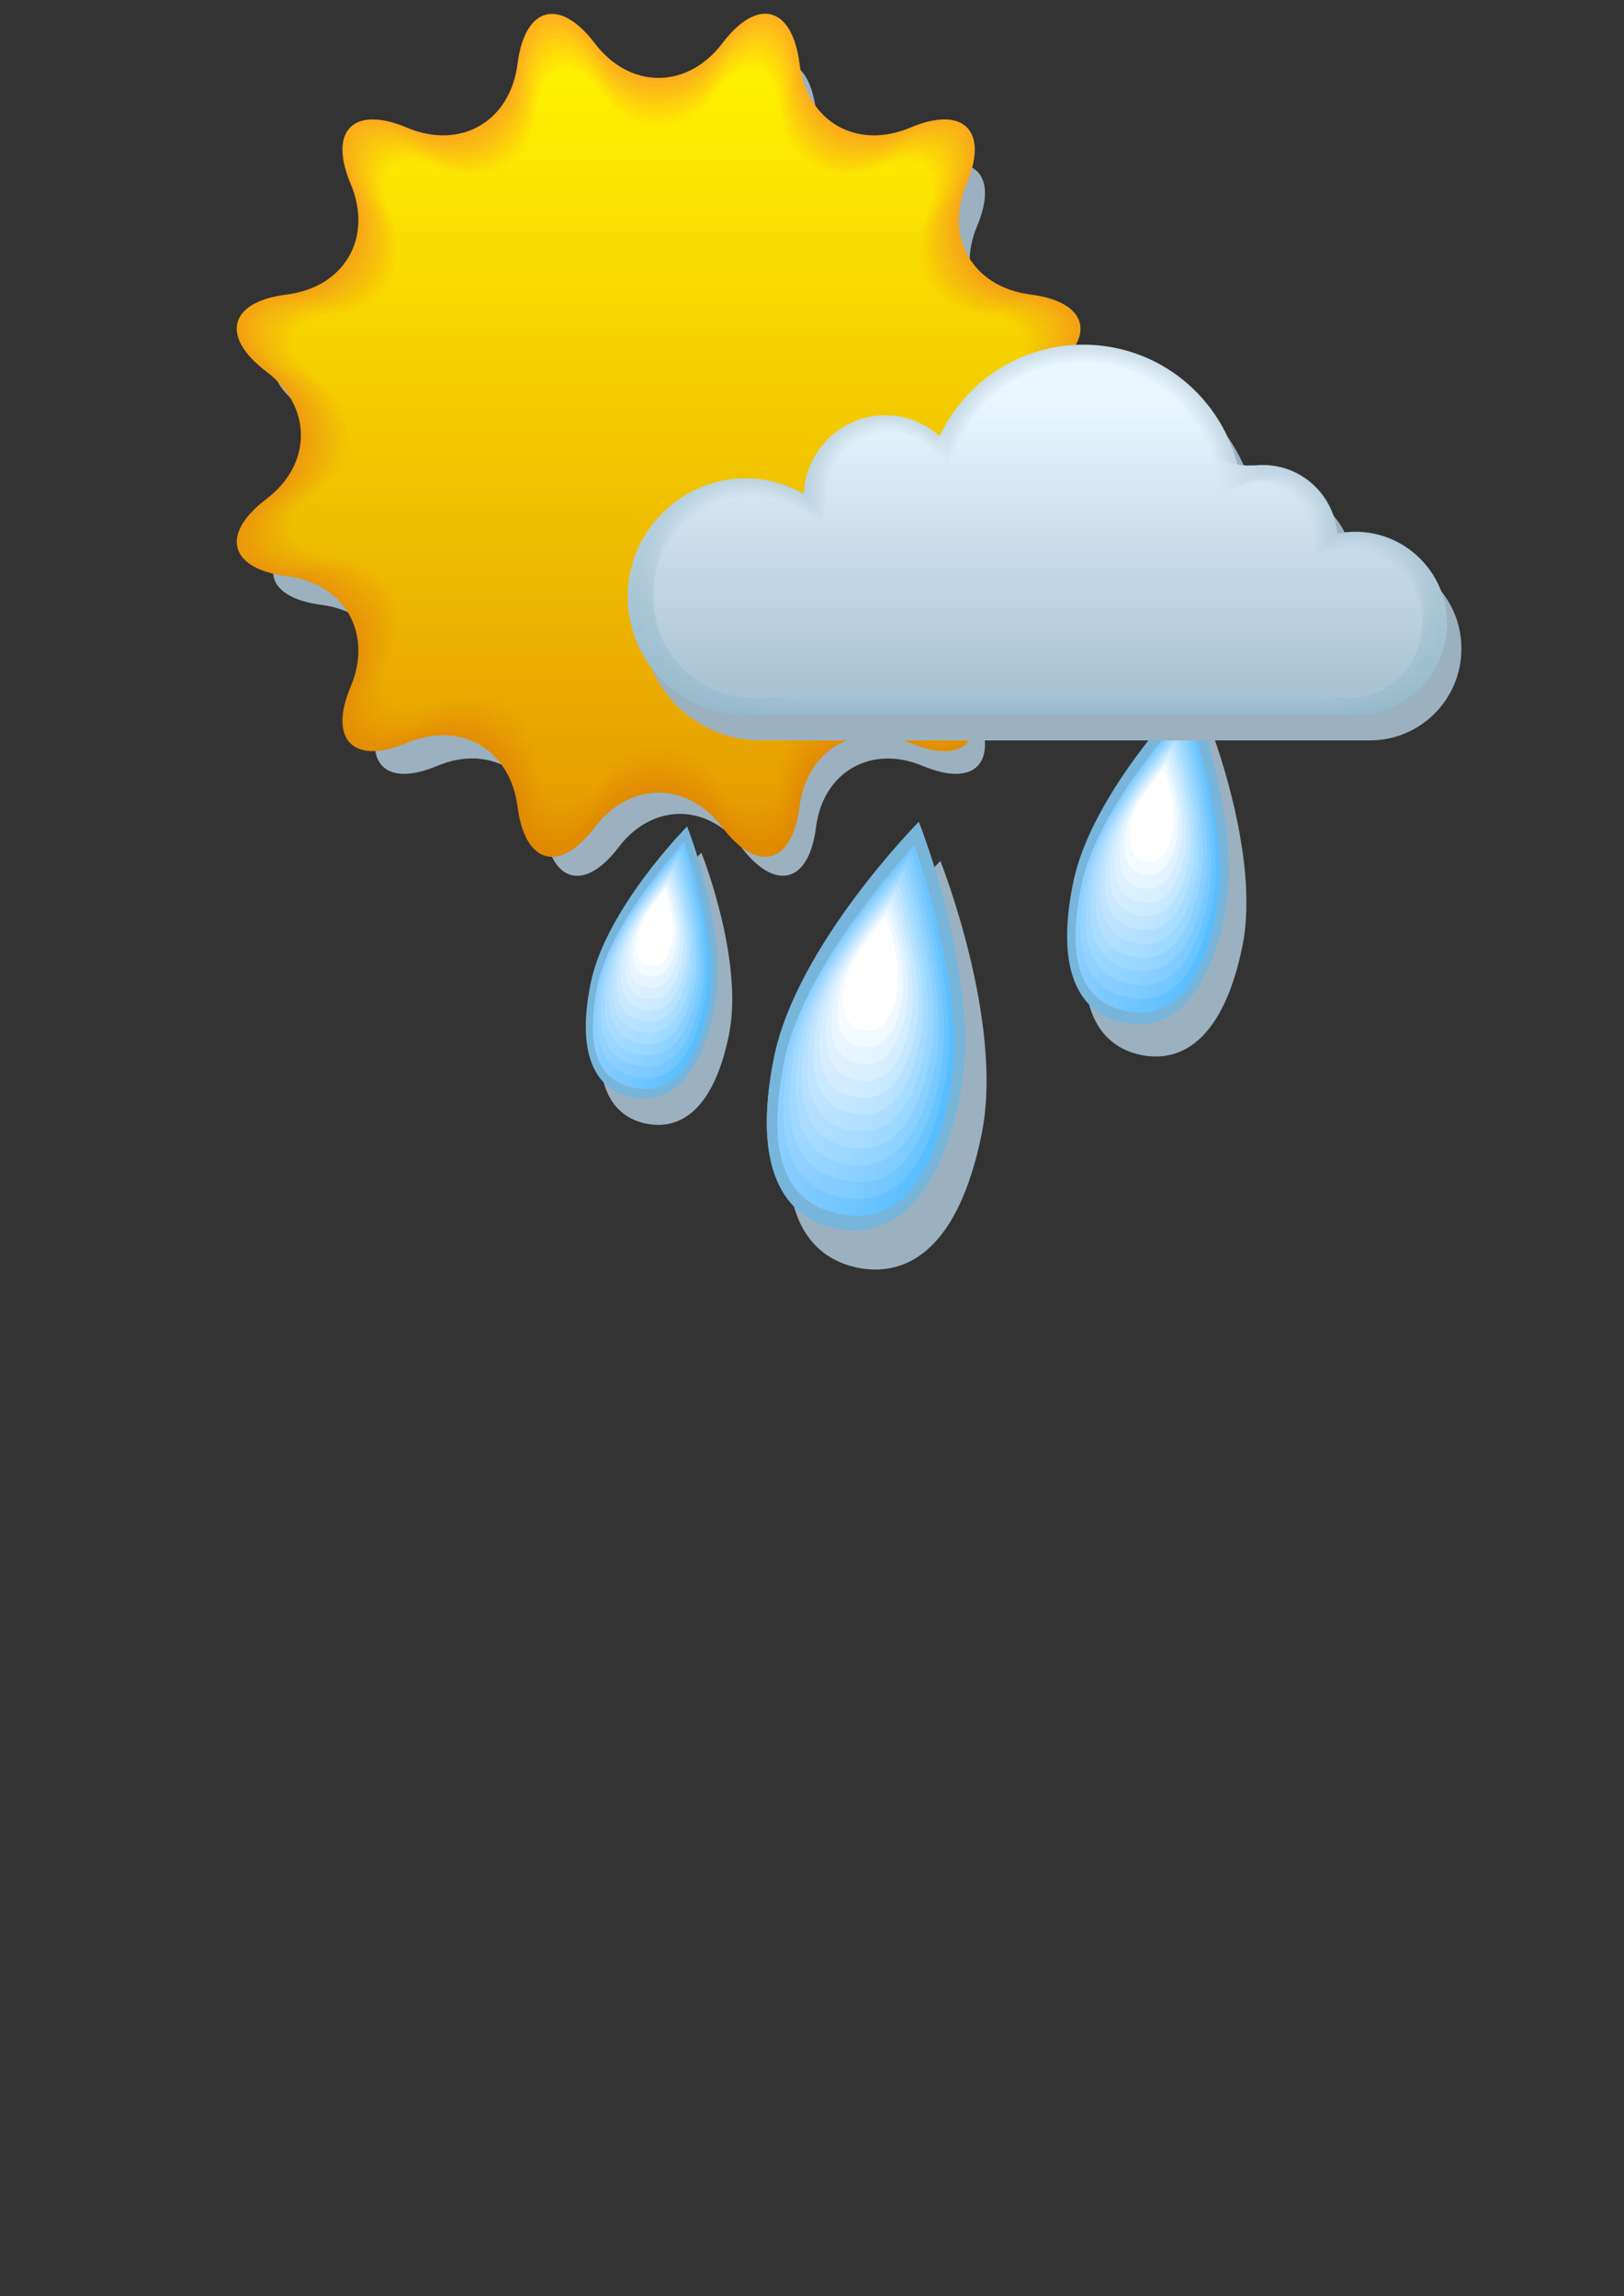 <svg xmlns="http://www.w3.org/2000/svg" viewBox="1095.9 -1171 841.9 1190.6" enable-background="new 1095.9 -1171 841.9 1190.6" xmlns:xlink="http://www.w3.org/1999/xlink"><rect x="1095.9" y="-1171" width="841.9" height="1190.6" fill="#333333" stroke="none"/><defs><linearGradient id="m" gradientUnits="userSpaceOnUse" y1="-802.25" x2="0" y2="-969.92"><stop stop-color="#99bbce"/><stop offset="1" stop-color="#d3e4ed"/></linearGradient><linearGradient id="15" gradientUnits="userSpaceOnUse" y1="-754.72" x2="0" y2="-1135.63"><stop stop-color="#e69e00"/><stop offset="1" stop-color="#fff200"/></linearGradient><linearGradient id="n" gradientUnits="userSpaceOnUse" y1="-803.24" x2="0" y2="-969.03"><stop stop-color="#9bbccf"/><stop offset="1" stop-color="#d7e6f0"/></linearGradient><linearGradient id="p" gradientUnits="userSpaceOnUse" y1="-805.23" x2="0" y2="-967.4"><stop stop-color="#9fbed0"/><stop offset="1" stop-color="#ddecf5"/></linearGradient><linearGradient id="q" gradientUnits="userSpaceOnUse" y1="-806.22" x2="0" y2="-966.67"><stop stop-color="#a1bfd1"/><stop offset="1" stop-color="#e0eff7"/></linearGradient><linearGradient id="o" gradientUnits="userSpaceOnUse" y1="-804.24" x2="0" y2="-968.19"><stop stop-color="#9dbdd0"/><stop offset="1" stop-color="#dae9f2"/></linearGradient><linearGradient id="l" gradientUnits="userSpaceOnUse" y1="-801.26" x2="0" y2="-970.86"><stop stop-color="#97bacd"/><stop offset="1" stop-color="#d0e1eb"/></linearGradient><linearGradient id="f" gradientUnits="userSpaceOnUse" x1="1482.81" x2="1529.45" gradientTransform="matrix(.791.05-.068.881 184.71 10.425)" xlink:href="#J"/><linearGradient id="k" gradientUnits="userSpaceOnUse" y1="-800.26" x2="0" y2="-971.85"><stop stop-color="#95b9cc"/><stop offset="1" stop-color="#cddee8"/></linearGradient><linearGradient id="g" gradientUnits="userSpaceOnUse" x1="1471.68" x2="1511.75" gradientTransform="matrix(.833.04-.055.905 147.76 8.34)" xlink:href="#K"/><linearGradient id="i" gradientUnits="userSpaceOnUse" x1="1448.87" x2="1477.45" gradientTransform="matrix(.916.02-.027.953 73.882 4.17)" xlink:href="#M"/><linearGradient id="j" gradientUnits="userSpaceOnUse" x1="1437.45" x2="1460.95" gradientTransform="matrix(.958.01-.014.976 36.941 2.085)" xlink:href="#N"/><linearGradient id="h" gradientUnits="userSpaceOnUse" x1="1460.32" x2="1494.39" gradientTransform="matrix(.875.03-.041.929 110.82 6.255)" xlink:href="#L"/><linearGradient id="r" gradientUnits="userSpaceOnUse" y1="-807.22" x2="0" y2="-966"><stop stop-color="#a3c0d2"/><stop offset="1" stop-color="#e4f1fa"/></linearGradient><linearGradient id="10" gradientUnits="userSpaceOnUse" y1="-741.9" x2="0" y2="-1148.44"><stop stop-color="#e39400"/><stop offset="1" stop-color="#ffd40e"/></linearGradient><linearGradient id="s" gradientUnits="userSpaceOnUse" y1="-808.21" x2="0" y2="-965.38"><stop stop-color="#a5c1d3"/><stop offset="1" stop-color="#e7f4fc"/></linearGradient><linearGradient id="11" gradientUnits="userSpaceOnUse" y1="-744.46" x2="0" y2="-1145.88"><stop stop-color="#e39600"/><stop offset="1" stop-color="#ffda0b"/></linearGradient><linearGradient id="13" gradientUnits="userSpaceOnUse" y1="-749.59" x2="0" y2="-1140.75"><stop stop-color="#e59a00"/><stop offset="1" stop-color="#ffe606"/></linearGradient><linearGradient id="14" gradientUnits="userSpaceOnUse" y1="-752.15" x2="0" y2="-1138.19"><stop stop-color="#e59c00"/><stop offset="1" stop-color="#ffec03"/></linearGradient><linearGradient id="12" gradientUnits="userSpaceOnUse" y1="-747.03" x2="0" y2="-1143.31"><stop stop-color="#e49800"/><stop offset="1" stop-color="#ffe008"/></linearGradient><linearGradient id="z" gradientUnits="userSpaceOnUse" y1="-739.34" x2="0" y2="-1151"><stop stop-color="#e29200"/><stop offset="1" stop-color="#ffcf11"/></linearGradient><linearGradient id="t" gradientUnits="userSpaceOnUse" y1="-809.2" x2="0" y2="-964.81"><stop stop-color="#a7c2d4"/><stop offset="1" stop-color="#eaf7ff"/></linearGradient><linearGradient id="y" gradientUnits="userSpaceOnUse" y1="-736.78" x2="0" y2="-1153.56"><stop stop-color="#e29000"/><stop offset="1" stop-color="#ffc914"/></linearGradient><linearGradient id="u" gradientUnits="userSpaceOnUse" y1="-726.53" x2="0" y2="-1163.81"><stop stop-color="#df8800"/><stop offset="1" stop-color="#ffb11f"/></linearGradient><linearGradient id="w" gradientUnits="userSpaceOnUse" y1="-731.65" x2="0" y2="-1158.68"><stop stop-color="#e08c00"/><stop offset="1" stop-color="#ffbd19"/></linearGradient><linearGradient id="x" gradientUnits="userSpaceOnUse" y1="-734.21" x2="0" y2="-1156.12"><stop stop-color="#e18e00"/><stop offset="1" stop-color="#ffc317"/></linearGradient><linearGradient id="v" gradientUnits="userSpaceOnUse" y1="-729.09" x2="0" y2="-1161.24"><stop stop-color="#e08a00"/><stop offset="1" stop-color="#ffb71c"/></linearGradient><linearGradient id="e" gradientUnits="userSpaceOnUse" x1="1493.53" x2="1547.42" gradientTransform="matrix(.749.06-.082.858 221.65 12.51)" xlink:href="#I"/><linearGradient id="K" gradientUnits="userSpaceOnUse" x1="1597.49" x2="1657.61" gradientTransform="matrix(.833.04-.055.905 147.76 8.34)"><stop stop-color="#d6eeff"/><stop offset="1" stop-color="#c2e7ff"/></linearGradient><linearGradient id="d" gradientUnits="userSpaceOnUse" x1="1503.59" x2="1565.52" gradientTransform="matrix(.708.07-.096.834 258.59 14.595)" xlink:href="#H"/><linearGradient id="L" gradientUnits="userSpaceOnUse" x1="1580.73" x2="1631.86" gradientTransform="matrix(.875.03-.041.929 110.82 6.255)"><stop stop-color="#e0f2ff"/><stop offset="1" stop-color="#d1edff"/></linearGradient><linearGradient id="N" gradientUnits="userSpaceOnUse" x1="1548.56" x2="1583.83" gradientTransform="matrix(.958.01-.014.976 36.941 2.085)"><stop stop-color="#f5fbff"/><stop offset="1" stop-color="#f0f9ff"/></linearGradient><linearGradient id="O" gradientUnits="userSpaceOnUse" x1="1955.9" x2="2085.3" gradientTransform="matrix(.54.11-.15.739 406.35 22.935)" xlink:href="#D"/><linearGradient id="M" gradientUnits="userSpaceOnUse" x1="1564.41" x2="1607.28" gradientTransform="matrix(.916.02-.027.953 73.882 4.17)"><stop stop-color="#ebf6ff"/><stop offset="1" stop-color="#e0f3ff"/></linearGradient><linearGradient id="J" gradientUnits="userSpaceOnUse" x1="1614.62" x2="1684.61" gradientTransform="matrix(.791.05-.068.881 184.71 10.425)"><stop stop-color="#cceaff"/><stop offset="1" stop-color="#b3e1ff"/></linearGradient><linearGradient id="D" gradientUnits="userSpaceOnUse" x1="1715.07" x2="1873.59" gradientTransform="matrix(.54.11-.15.739 406.35 22.935)"><stop stop-color="#8fd0ff"/><stop offset="1" stop-color="#57bdff"/></linearGradient><linearGradient id="I" gradientUnits="userSpaceOnUse" x1="1632.01" x2="1712.87" gradientTransform="matrix(.749.06-.082.858 221.65 12.51)"><stop stop-color="#c2e5ff"/><stop offset="1" stop-color="#a3dbff"/></linearGradient><linearGradient id="E" gradientUnits="userSpaceOnUse" x1="1700.23" x2="1839.02" gradientTransform="matrix(.582.1-.137.763 369.41 20.85)"><stop stop-color="#99d4ff"/><stop offset="1" stop-color="#66c3ff"/></linearGradient><linearGradient id="G" gradientUnits="userSpaceOnUse" x1="1666.95" x2="1773.36" gradientTransform="matrix(.666.08-.109.81 295.53 16.68)"><stop stop-color="#aeddff"/><stop offset="1" stop-color="#85cfff"/></linearGradient><linearGradient id="H" gradientUnits="userSpaceOnUse" x1="1649.53" x2="1742.45" gradientTransform="matrix(.708.07-.096.834 258.59 14.595)"><stop stop-color="#b8e1ff"/><stop offset="1" stop-color="#94d5ff"/></linearGradient><linearGradient id="F" gradientUnits="userSpaceOnUse" x1="1683.99" x2="1805.57" gradientTransform="matrix(.624.09-.123.786 332.47 18.765)"><stop stop-color="#a3d9ff"/><stop offset="1" stop-color="#76c9ff"/></linearGradient><linearGradient id="P" gradientUnits="userSpaceOnUse" x1="1929.07" x2="2042.37" gradientTransform="matrix(.582.1-.137.763 369.41 20.85)" xlink:href="#E"/><linearGradient id="Y" gradientUnits="userSpaceOnUse" x1="1702.66" x2="1731.46" gradientTransform="matrix(.958.01-.014.976 36.941 2.085)" xlink:href="#N"/><linearGradient id="Q" gradientUnits="userSpaceOnUse" x1="1901.81" x2="2001.05" gradientTransform="matrix(.624.09-.123.786 332.47 18.765)" xlink:href="#F"/><linearGradient id="Z" gradientUnits="userSpaceOnUse" x1="1528.91" x2="1634.52" gradientTransform="matrix(.54.11-.15.739 406.35 22.935)" xlink:href="#D"/><linearGradient id="b" gradientUnits="userSpaceOnUse" x1="1520.33" x2="1601.34" gradientTransform="matrix(.624.09-.123.786 332.47 18.765)" xlink:href="#F"/><linearGradient id="c" gradientUnits="userSpaceOnUse" x1="1512.67" x2="1583.57" gradientTransform="matrix(.666.08-.109.81 295.53 16.68)" xlink:href="#G"/><linearGradient id="a" gradientUnits="userSpaceOnUse" x1="1526" x2="1618.48" gradientTransform="matrix(.582.1-.137.763 369.41 20.85)" xlink:href="#E"/><linearGradient id="X" gradientUnits="userSpaceOnUse" x1="1724.68" x2="1759.68" gradientTransform="matrix(.916.02-.027.953 73.882 4.17)" xlink:href="#M"/><linearGradient id="R" gradientUnits="userSpaceOnUse" x1="1874.6" x2="1961.46" gradientTransform="matrix(.666.08-.109.81 295.53 16.68)" xlink:href="#G"/><linearGradient id="W" gradientUnits="userSpaceOnUse" x1="1747.59" x2="1789.33" gradientTransform="matrix(.875.03-.041.929 110.82 6.255)" xlink:href="#L"/><linearGradient id="S" gradientUnits="userSpaceOnUse" x1="1847.78" x2="1923.64" gradientTransform="matrix(.708.07-.096.834 258.59 14.595)" xlink:href="#H"/><linearGradient id="U" gradientUnits="userSpaceOnUse" x1="1796.05" x2="1853.19" gradientTransform="matrix(.791.05-.068.881 184.71 10.425)" xlink:href="#J"/><linearGradient id="V" gradientUnits="userSpaceOnUse" x1="1771.38" x2="1820.47" gradientTransform="matrix(.833.04-.055.905 147.76 8.34)" xlink:href="#K"/><linearGradient id="T" gradientUnits="userSpaceOnUse" x1="1821.55" x2="1887.56" gradientTransform="matrix(.749.06-.082.858 221.65 12.51)" xlink:href="#I"/></defs><path fill="#9cb1bf" d="m1416.5-1124.1c17.6 23.2 46.3 23.2 63.8 0 17.6-23.1 35-18.5 38.6 10.3 3.7 28.8 28.5 43.2 55.3 31.9 26.8-11.3 39.5 1.5 28.2 28.2-11.2 26.8 3.1 51.7 31.9 55.3 28.8 3.6 33.5 21 10.3 38.6-23.2 17.5-23.2 46.3 0 63.8 23.1 17.6 18.5 34.9-10.3 38.6-28.8 3.6-43.2 28.5-31.9 55.3 11.3 26.8-1.4 39.5-28.2 28.2-26.8-11.2-51.6 3.1-55.3 31.9-3.6 28.9-21 33.4-38.6 10.4-17.5-23.2-46.3-23.2-63.8 0-17.6 23.1-34.9 18.5-38.6-10.4-3.6-28.8-28.5-43.2-55.3-31.9-26.8 11.3-39.5-1.4-28.2-28.2 11.3-26.8-3.1-51.6-31.9-55.3-28.8-3.7-33.5-21-10.3-38.6 23.2-17.6 23.2-46.3 0-63.8-23.1-17.6-18.5-34.9 10.3-38.6 28.8-3.6 43.2-28.5 31.9-55.3-11.2-26.8 1.5-39.5 28.2-28.2 26.8 11.3 51.7-3.1 55.3-31.9 3.7-28.7 21-33.4 38.6-10.3"/><path fill="url(#u)" d="m1404.2-1148.6c18.2 24 48 24 66.2 0 18.2-24 36.2-19.2 40 10.7 3.8 29.9 29.5 44.8 57.3 33.1 27.8-11.7 40.9 1.5 29.3 29.2-11.7 27.8 3.2 53.5 33.1 57.3 29.9 3.8 34.6 21.8 10.7 39.9-24 18.2-24 48 0 66.2 23.9 18.2 19.1 36.2-10.7 39.9-29.9 3.8-44.8 29.6-33.1 57.3 11.7 27.8-1.5 40.9-29.3 29.2-27.7-11.6-53.5 3.3-57.3 33.1-3.8 29.8-21.7 34.7-40 10.7-18.2-24-48-24-66.2 0-18.2 24-36.2 19.1-40-10.7-3.8-29.9-29.6-44.8-57.3-33.1-27.7 11.7-40.9-1.5-29.2-29.2 11.7-27.7-3.2-53.5-33.1-57.3-29.8-3.7-34.7-21.7-10.7-39.9 24-18.2 24-48 0-66.2-24-18.2-19.2-36.2 10.7-39.9 29.9-3.8 44.8-29.5 33.1-57.3-11.7-27.7 1.5-40.9 29.2-29.2 27.8 11.7 53.5-3.2 57.3-33.1 3.8-29.8 21.8-34.6 40-10.7"/><path fill="url(#v)" d="m1404.6-1146.2c18 23.7 47.4 23.7 65.4 0 18-23.7 35.8-18.9 39.5 10.6 3.7 29.5 29.2 44.2 56.6 32.7 27.5-11.5 40.5 1.5 28.9 28.9-11.5 27.4 3.2 52.9 32.7 56.6 29.5 3.7 34.2 21.5 10.6 39.5-23.7 18-23.7 47.4 0 65.4 23.7 18 18.9 35.8-10.6 39.5-29.5 3.7-44.2 29.2-32.7 56.7 11.5 27.4-1.5 40.4-28.9 28.9-27.4-11.5-52.9 3.2-56.6 32.7-3.7 29.5-21.5 34.3-39.5 10.6-18-23.7-47.4-23.7-65.4 0-18 23.7-35.8 18.9-39.5-10.6-3.7-29.5-29.2-44.2-56.6-32.7-27.4 11.5-40.4-1.5-28.9-28.9 11.5-27.4-3.2-52.9-32.7-56.7-29.5-3.7-34.3-21.5-10.6-39.5 23.7-18 23.7-47.4 0-65.4-23.7-18-18.9-35.7 10.6-39.5 29.5-3.7 44.2-29.2 32.7-56.6-11.5-27.4 1.5-40.4 28.9-28.9 27.4 11.5 52.9-3.2 56.6-32.7 3.7-29.5 21.5-34.3 39.5-10.6"/><path fill="url(#w)" d="m1404.9-1143.8c17.8 23.4 46.9 23.4 64.6 0 17.8-23.4 35.3-18.7 39 10.4 3.7 29.2 28.9 43.7 55.9 32.3 27.1-11.4 40 1.5 28.6 28.6-11.4 27.1 3.2 52.3 32.3 56 29.2 3.7 33.8 21.2 10.5 39-23.4 17.8-23.4 46.8 0 64.6 23.4 17.8 18.7 35.4-10.5 39-29.2 3.7-43.7 28.9-32.3 56 11.4 27.1-1.5 40-28.6 28.6-27.1-11.4-52.2 3.2-55.9 32.3-3.7 29.1-21.2 33.8-39 10.5-17.8-23.4-46.8-23.4-64.6 0-17.8 23.4-35.3 18.7-39-10.5-3.7-29.2-28.9-43.7-56-32.3-27.1 11.4-39.9-1.4-28.5-28.6 11.4-27.1-3.2-52.3-32.3-56-29.1-3.6-33.9-21.2-10.4-39 23.4-17.8 23.4-46.9 0-64.6-23.4-17.8-18.7-35.3 10.4-39 29.2-3.7 43.7-28.9 32.3-56-11.4-27.1 1.5-39.9 28.5-28.6 27.1 11.4 52.3-3.2 56-32.3 3.7-29.1 21.3-33.8 39-10.4"/><path fill="url(#x)" d="m1405.3-1141.4c17.6 23.1 46.3 23.1 63.8 0 17.6-23.1 34.9-18.5 38.6 10.3 3.6 28.8 28.5 43.2 55.3 31.9 26.8-11.3 39.5 1.5 28.2 28.2-11.3 26.8 3.1 51.7 31.9 55.3 28.8 3.7 33.4 21 10.4 38.5-23.2 17.5-23.2 46.3 0 63.8 23.1 17.6 18.5 34.9-10.4 38.5-28.8 3.6-43.2 28.6-31.9 55.3 11.3 26.8-1.4 39.5-28.2 28.2-26.7-11.2-51.6 3.1-55.3 31.9-3.6 28.8-21 33.4-38.6 10.3-17.5-23.1-46.3-23.1-63.8 0-17.6 23.1-34.9 18.5-38.5-10.3-3.6-28.8-28.5-43.2-55.3-31.9-26.7 11.3-39.5-1.4-28.2-28.2 11.2-26.8-3.1-51.7-32-55.3-28.8-3.6-33.4-20.9-10.3-38.5 23.1-17.6 23.1-46.3 0-63.8-23.1-17.6-18.5-34.9 10.3-38.5 28.8-3.6 43.2-28.5 32-55.3-11.3-26.8 1.5-39.5 28.2-28.2 26.8 11.2 51.7-3.1 55.3-31.9 3.6-28.8 21-33.4 38.5-10.3"/><path fill="url(#y)" d="m1405.7-1139c17.3 22.9 45.7 22.9 63.1 0 17.4-22.8 34.5-18.2 38.1 10.2 3.6 28.5 28.2 42.7 54.6 31.5 26.5-11.1 39 1.4 27.9 27.9-11.1 26.5 3.1 51 31.5 54.6 28.5 3.6 33 20.7 10.2 38.1-22.9 17.3-22.9 45.7 0 63.1 22.8 17.4 18.3 34.5-10.2 38.1-28.5 3.6-42.6 28.2-31.5 54.6 11.1 26.5-1.4 39-27.9 27.9-26.4-11.1-51 3.1-54.6 31.6-3.6 28.4-20.7 33-38.1 10.2-17.3-22.8-45.7-22.8-63.1 0-17.3 22.8-34.5 18.2-38.1-10.2-3.6-28.5-28.2-42.7-54.6-31.6-26.4 11.1-39-1.4-27.9-27.9 11.1-26.4-3.1-51-31.6-54.6-28.4-3.6-33-20.7-10.2-38.1 22.8-17.3 22.8-45.7 0-63.1-22.9-17.4-18.3-34.5 10.2-38.1 28.5-3.6 42.7-28.2 31.6-54.6-11.1-26.4 1.4-39 27.9-27.9 26.4 11.1 51-3.1 54.6-31.5 3.6-28.5 20.8-33.1 38.1-10.2"/><path fill="url(#z)" d="m1406.1-1136.6c17.1 22.6 45.2 22.6 62.3 0 17.2-22.6 34.1-18 37.6 10.1 3.5 28.1 27.8 42.1 53.9 31.2 26.2-11 38.5 1.4 27.6 27.5-11 26.1 3 50.4 31.1 54 28.1 3.6 32.6 20.5 10.1 37.6-22.6 17.1-22.6 45.1 0 62.3 22.5 17.2 18 34.1-10.1 37.6-28.1 3.6-42.1 27.9-31.1 54 11 26.1-1.4 38.5-27.6 27.5-26.1-11-50.4 3-53.9 31.2-3.6 28.1-20.5 32.6-37.6 10.1-17.1-22.6-45.2-22.6-62.3 0-17.1 22.5-34.1 18-37.6-10.1-3.5-28.1-27.8-42.1-54-31.2-26.1 11-38.5-1.4-27.5-27.5 11-26.1-3-50.4-31.2-54-28.1-3.5-32.6-20.4-10.1-37.6 22.6-17.1 22.6-45.2 0-62.3-22.6-17.1-18-34.1 10.1-37.6 28.1-3.5 42.1-27.8 31.2-54-11-26.1 1.4-38.5 27.5-27.5 26.1 11 50.4-3 54-31.2 3.5-28.2 20.5-32.7 37.6-10.1"/><path fill="url(#10)" d="m1406.5-1134.3c16.9 22.3 44.6 22.3 61.5 0 17-22.3 33.6-17.8 37.2 9.9 3.5 27.8 27.5 41.6 53.2 30.8 25.8-10.8 38.1 1.4 27.2 27.2-10.8 25.8 3 49.8 30.7 53.3 27.8 3.5 32.2 20.2 10 37.1-22.3 16.9-22.3 44.6 0 61.5 22.3 17 17.8 33.7-10 37.1-27.8 3.5-41.6 27.5-30.7 53.3 10.8 25.8-1.4 38-27.2 27.2-25.8-10.8-49.7 3-53.2 30.8-3.5 27.7-20.2 32.2-37.2 9.9-16.9-22.3-44.6-22.3-61.5 0-16.9 22.3-33.6 17.8-37.1-9.9-3.5-27.8-27.5-41.6-53.3-30.8-25.8 10.8-38-1.4-27.2-27.2 10.8-25.8-3-49.8-30.8-53.3-27.7-3.5-32.2-20.2-9.9-37.1 22.3-16.9 22.3-44.6 0-61.5-22.3-16.9-17.8-33.6 9.9-37.1 27.8-3.5 41.6-27.5 30.8-53.3-10.8-25.8 1.4-38 27.2-27.2 25.8 10.8 49.8-3 53.3-30.8 3.5-27.7 20.2-32.1 37.1-9.9"/><path fill="url(#11)" d="m1406.9-1131.9c16.7 22 44.1 22 60.7 0 16.8-22 33.2-17.6 36.7 9.8 3.5 27.4 27.1 41.1 52.6 30.4 25.5-10.7 37.6 1.4 26.9 26.9-10.7 25.5 3 49.2 30.4 52.6 27.4 3.5 31.8 20 9.9 36.7-22 16.7-22 44 0 60.7 22 16.8 17.6 33.3-9.9 36.7-27.4 3.5-41.1 27.2-30.4 52.6 10.7 25.5-1.4 37.6-26.9 26.9-25.5-10.7-49.1 3-52.6 30.4-3.5 27.4-19.9 31.8-36.7 9.8-16.7-22-44-22-60.7 0-16.7 22-33.2 17.6-36.7-9.8-3.5-27.4-27.1-41.1-52.6-30.4-25.5 10.7-37.5-1.4-26.8-26.9 10.7-25.4-3-49.2-30.4-52.6-27.4-3.4-31.8-19.9-9.8-36.7 22-16.7 22-44 0-60.7-22-16.7-17.6-33.2 9.8-36.7 27.4-3.4 41.1-27.1 30.4-52.6-10.7-25.5 1.4-37.6 26.8-26.9 25.5 10.7 49.2-3 52.6-30.4 3.5-27.3 20-31.8 36.7-9.8"/><path fill="url(#12)" d="m1407.3-1129.5c16.5 21.7 43.5 21.7 60 0 16.5-21.7 32.8-17.3 36.2 9.7 3.4 27.1 26.8 40.5 51.9 30 25.2-10.6 37.1 1.4 26.5 26.5-10.6 25.1 2.9 48.5 30 51.9 27.1 3.4 31.4 19.7 9.7 36.2-21.8 16.5-21.8 43.5 0 59.9 21.7 16.5 17.4 32.8-9.7 36.2-27 3.4-40.5 26.8-30 52 10.6 25.1-1.4 37.1-26.5 26.5-25.1-10.6-48.5 2.9-51.9 30-3.4 27-19.7 31.4-36.2 9.7-16.5-21.7-43.5-21.7-60 0-16.5 21.7-32.8 17.4-36.2-9.7-3.4-27.1-26.8-40.6-51.9-30-25.1 10.6-37.1-1.4-26.5-26.5 10.6-25.1-2.9-48.5-30-52-27-3.4-31.4-19.7-9.7-36.2 21.7-16.5 21.7-43.5 0-59.9-21.7-16.5-17.4-32.8 9.7-36.2 27.1-3.4 40.6-26.8 30-51.9-10.6-25.1 1.4-37.1 26.5-26.5 25.1 10.6 48.5-2.9 51.9-30 3.4-27 19.7-31.4 36.2-9.7"/><path fill="url(#13)" d="m1407.7-1127.1c16.3 21.4 42.9 21.4 59.2 0 16.3-21.5 32.4-17.1 35.8 9.6 3.4 26.7 26.4 40 51.2 29.6 24.8-10.4 36.6 1.4 26.2 26.2-10.4 24.8 2.9 47.9 29.6 51.3 26.8 3.4 31 19.5 9.6 35.7-21.5 16.3-21.5 42.9 0 59.2 21.4 16.3 17.2 32.4-9.6 35.7-26.7 3.4-40 26.5-29.6 51.3 10.4 24.8-1.4 36.6-26.2 26.2-24.8-10.4-47.9 2.9-51.2 29.6-3.4 26.7-19.4 31-35.8 9.6-16.2-21.4-42.9-21.4-59.2 0-16.3 21.4-32.4 17.1-35.7-9.6-3.4-26.7-26.5-40-51.3-29.6-24.8 10.4-36.6-1.3-26.2-26.2 10.4-24.8-2.9-47.9-29.6-51.3-26.7-3.3-31-19.4-9.6-35.7 21.4-16.3 21.4-42.9 0-59.2-21.5-16.3-17.1-32.4 9.6-35.7 26.7-3.4 40.1-26.4 29.6-51.3-10.4-24.8 1.4-36.6 26.2-26.2 24.8 10.4 47.9-2.9 51.3-29.6 3.3-26.7 19.4-31.1 35.7-9.6"/><path fill="url(#14)" d="m1408-1124.7c16.1 21.2 42.4 21.2 58.4 0 16.1-21.2 32-16.9 35.3 9.5 3.3 26.3 26.1 39.5 50.6 29.2 24.5-10.3 36.2 1.3 25.9 25.8-10.3 24.5 2.8 47.3 29.2 50.6 26.4 3.3 30.6 19.2 9.5 35.3-21.2 16-21.2 42.3 0 58.4 21.2 16.1 16.9 32-9.5 35.3-26.3 3.3-39.5 26.2-29.2 50.6 10.3 24.5-1.3 36.1-25.9 25.8-24.5-10.3-47.2 2.8-50.6 29.2-3.3 26.4-19.2 30.6-35.3 9.4-16-21.1-42.3-21.1-58.4 0-16.1 21.1-31.9 16.9-35.3-9.4-3.3-26.4-26.1-39.5-50.6-29.2-24.5 10.3-36.1-1.3-25.8-25.8 10.3-24.5-2.9-47.3-29.2-50.6-26.3-3.3-30.6-19.1-9.4-35.3 21.2-16 21.2-42.3 0-58.4-21.2-16.1-16.9-32 9.4-35.3 26.4-3.3 39.5-26.1 29.2-50.6-10.3-24.5 1.3-36.1 25.8-25.8 24.5 10.3 47.3-2.8 50.6-29.2 3.4-26.4 19.3-30.7 35.3-9.5"/><path fill="url(#15)" d="m1408.4-1122.3c15.9 20.9 41.8 20.9 57.6 0 15.9-20.9 31.5-16.7 34.8 9.3 3.3 26 25.7 39 49.9 28.8 24.2-10.1 35.7 1.3 25.5 25.5-10.1 24.2 2.8 46.6 28.8 49.9 26.1 3.3 30.2 18.9 9.4 34.8-20.9 15.8-20.9 41.8 0 57.6 20.9 15.9 16.7 31.6-9.4 34.8-26 3.3-38.9 25.8-28.8 49.9 10.2 24.2-1.3 35.6-25.5 25.5-24.2-10.2-46.6 2.8-49.9 28.8-3.3 26-18.9 30.2-34.8 9.3-15.8-20.9-41.8-20.9-57.6 0-15.8 20.9-31.5 16.7-34.8-9.3-3.3-26-25.8-39-49.9-28.8-24.2 10.1-35.6-1.3-25.5-25.5 10.2-24.1-2.8-46.6-28.8-49.9-26-3.2-30.2-18.9-9.3-34.8 20.9-15.8 20.9-41.8 0-57.6-20.9-15.9-16.7-31.5 9.3-34.8 26-3.3 39-25.8 28.8-49.9-10.1-24.2 1.3-35.7 25.5-25.5 24.2 10.2 46.6-2.8 49.9-28.8 3.3-26 19-30.2 34.8-9.3"/><path fill="#9cb1bf" d="m1604.8-583c-11.8 58.2-37.6 74.6-64.3 69.3-26.6-5.5-44-30.6-32.1-88.9 11.8-58.2 75-122 75-122s33.2 83.4 21.4 141.6"/><path fill="#78b5db" d="m1593.6-603.3c-11.8 58.2-37.6 74.7-64.3 69.3-26.6-5.4-43.9-30.6-32.1-88.8 11.8-58.2 75-122 75-122s33.3 83.2 21.4 141.5" id="0"/><path fill="url(#D)" d="m1531-541.6c-28.8-5.8-38.1-32-28.4-79.8 7.9-39 43.7-85.2 67.3-111.4 11.5 33.3 26.3 89.8 18.4 128.9-9.7 47.7-28.5 68.2-57.3 62.3" id="1"/><path fill="url(#E)" d="m1532.1-550.3c-27-5.5-35.7-30-26.6-74.8 7.4-36.6 41-79.9 63-104.4 10.8 31.2 24.7 84.2 17.2 120.8-9 44.8-26.6 63.9-53.6 58.4" id="2"/><path fill="url(#F)" d="m1533.2-559c-25.2-5.1-33.3-28-24.8-69.7 6.9-34.1 38.2-74.5 58.8-97.4 10 29.1 23 78.5 16.1 112.6-8.5 41.8-24.9 59.7-50.1 54.5" id="3"/><path fill="url(#G)" d="m1534.3-567.6c-23.4-4.7-30.9-25.9-23-64.7 6.4-31.7 35.5-69.1 54.6-90.4 9.3 27 21.4 72.9 14.9 104.5-7.9 38.7-23.1 55.3-46.5 50.6" id="4"/><path fill="url(#H)" d="m1535.4-576.3c-21.6-4.4-28.5-23.9-21.2-59.7 5.9-29.2 32.7-63.8 50.4-83.4 8.6 24.9 19.7 67.2 13.8 96.4-7.4 35.8-21.4 51.1-43 46.7" id="5"/><path fill="url(#I)" d="m1536.5-585c-19.8-4-26.1-21.9-19.5-54.7 5.4-26.7 30-58.4 46.1-76.4 7.9 22.8 18 61.6 12.6 88.3-6.6 32.8-19.4 46.8-39.2 42.8" id="6"/><path fill="url(#J)" d="m1537.6-593.7c-17.9-3.7-23.7-19.9-17.7-49.7 4.9-24.3 27.2-53.1 41.9-69.4 7.1 20.7 16.4 55.9 11.4 80.2-6 29.9-17.6 42.6-35.6 38.9" id="7"/><path fill="url(#K)" d="m1538.7-602.3c-16.1-3.3-21.3-17.9-15.9-44.6 4.4-21.8 24.4-47.7 37.7-62.4 6.4 18.6 14.7 50.3 10.3 72.1-5.5 26.7-16 38.1-32.1 34.9" id="8"/><path fill="url(#L)" d="m1539.8-611c-14.3-2.9-18.9-15.9-14.1-39.6 3.9-19.4 21.7-42.4 33.4-55.4 5.7 16.5 13 44.6 9.1 64-4.8 23.7-14.1 33.9-28.4 31" id="9"/><path fill="url(#M)" d="m1540.9-619.7c-12.5-2.6-16.5-13.9-12.3-34.6 3.5-16.9 18.9-37 29.2-48.4 4.9 14.4 11.4 39 8 55.9-4.2 20.8-12.4 29.7-24.9 27.1" id="A"/><path fill="url(#N)" d="m1542-628.4c-10.7-2.2-14.2-11.9-10.5-29.6 3-14.5 16.2-31.6 25-41.3 4.2 12.3 9.7 33.3 6.8 47.8-3.6 17.7-10.6 25.3-21.3 23.1" id="B"/><path fill="#fff" d="m1543.1-637c-8.9-1.8-11.8-9.9-8.7-24.6 2.5-12 13.4-26.3 20.8-34.3 3.5 10.3 8.1 27.7 5.6 39.7-3 14.7-8.8 21-17.7 19.2" id="C"/><path fill="#9cb1bf" d="m1740-680.5c-9.7 47.5-30.8 60.9-52.5 56.5-21.7-4.4-35.9-25-26.2-72.5 9.6-47.5 61.2-99.6 61.2-99.6s27.1 68 17.5 115.6"/><path fill="#78b5db" d="m1730.9-697.2c-9.7 47.6-30.8 61-52.5 56.5-21.7-4.4-35.9-25-26.2-72.5 9.6-47.5 61.2-99.5 61.2-99.5s27.1 68 17.5 115.5"/><path fill="url(#O)" d="m1679.7-646.8c-23.5-4.8-31.1-26.1-23.2-65.1 6.5-31.9 35.7-69.6 54.9-91 9.4 27.2 21.5 73.4 15 105.2-7.8 39.1-23.2 55.7-46.7 50.9"/><path fill="url(#P)" d="m1680.6-653.9c-22.1-4.5-29.1-24.5-21.7-61 6.1-29.9 33.4-65.2 51.4-85.2 8.8 25.5 20.2 68.7 14.1 98.6-7.4 36.5-21.7 52.1-43.8 47.6"/><path fill="url(#Q)" d="m1681.5-661c-20.6-4.2-27.2-22.8-20.3-56.9 5.7-27.9 31.2-60.8 48-79.5 8.2 23.8 18.8 64.1 13.1 92-6.8 34.1-20.2 48.6-40.8 44.4"/><path fill="url(#R)" d="m1682.4-668c-19.1-3.9-25.2-21.2-18.8-52.8 5.3-25.8 28.9-56.4 44.5-73.8 7.6 22.1 17.5 59.5 12.2 85.3-6.3 31.6-18.8 45.1-37.9 41.3"/><path fill="url(#S)" d="m1683.3-675.1c-17.6-3.6-23.3-19.5-17.4-48.7 4.8-23.8 26.7-52.1 41.1-68.1 7 20.3 16.1 54.9 11.2 78.7-5.8 29.2-17.3 41.7-34.9 38.1"/><path fill="url(#T)" d="m1684.2-682.2c-16.1-3.3-21.3-17.9-15.9-44.6 4.4-21.8 24.5-47.7 37.6-62.3 6.4 18.6 14.7 50.3 10.3 72.1-5.3 26.7-15.9 38.1-32 34.8"/><path fill="url(#U)" d="m1685.1-689.3c-14.7-3-19.4-16.2-14.4-40.5 4-19.8 22.2-43.3 34.2-56.6 5.8 16.9 13.4 45.7 9.4 65.5-5 24.2-14.5 34.6-29.2 31.6"/><path fill="url(#V)" d="m1686-696.4c-13.2-2.7-17.4-14.6-13-36.4 3.6-17.8 20-38.9 30.7-50.9 5.2 15.2 12 41 8.4 58.9-4.3 21.8-12.9 31.1-26.1 28.4"/><path fill="url(#W)" d="m1686.9-703.4c-11.7-2.4-15.5-13-11.5-32.3 3.2-15.8 17.7-34.5 27.3-45.2 4.6 13.5 10.7 36.4 7.5 52.2-4 19.4-11.6 27.6-23.3 25.3"/><path fill="url(#X)" d="m1687.8-710.5c-10.2-2.1-13.5-11.3-10.1-28.2 2.8-13.8 15.5-30.2 23.8-39.5 4.1 11.8 9.3 31.8 6.5 45.6-3.3 16.9-10 24.2-20.2 22.1"/><path fill="url(#Y)" d="m1688.7-717.6c-8.8-1.8-11.6-9.7-8.6-24.1 2.4-11.8 13.2-25.8 20.4-33.7 3.5 10.1 8 27.2 5.6 39-3 14.4-8.7 20.6-17.4 18.8"/><path fill="#fff" d="m1689.6-724.7c-7.3-1.5-9.6-8-7.2-20 2-9.8 11-21.4 16.9-28 2.9 8.3 6.6 22.6 4.6 32.4-2.3 12-7 17.1-14.3 15.6"/><path fill="#9cb1bf" d="m1473.8-634.5c-7.9 38.8-25.1 49.7-42.9 46.1-17.7-3.6-29.3-20.4-21.4-59.2 7.9-38.8 50-81.3 50-81.3s22.2 55.6 14.3 94.4"/><path fill="#78b5db" d="m1466.4-648.1c-7.9 38.8-25.1 49.8-42.9 46.1-17.7-3.6-29.3-20.4-21.4-59.2 7.9-38.8 50-81.3 50-81.3s22.2 55.6 14.3 94.4"/><path fill="url(#Z)" d="m1424.6-606.9c-19.2-3.9-25.4-21.3-18.9-53.2 5.3-26 29.1-56.8 44.8-74.3 7.7 22.2 17.6 59.9 12.3 85.9-6.5 31.9-19 45.4-38.2 41.6"/><path fill="url(#a)" d="m1425.4-612.7c-18-3.7-23.8-20-17.7-49.8 5-24.4 27.3-53.2 42-69.6 7.2 20.8 16.4 56.1 11.5 80.5-6.1 29.8-17.8 42.5-35.8 38.9"/><path fill="url(#b)" d="m1426.1-618.5c-16.8-3.4-22.2-18.6-16.5-46.5 4.6-22.7 25.5-49.6 39.2-64.9 6.7 19.4 15.3 52.3 10.7 75.1-5.7 27.8-16.6 39.7-33.4 36.3"/><path fill="url(#c)" d="m1426.8-624.3c-15.6-3.2-20.6-17.3-15.4-43.1 4.3-21.1 23.6-46.1 36.4-60.2 6.2 18 14.2 48.6 9.9 69.7-5.1 25.8-15.3 36.8-30.9 33.6"/><path fill="url(#d)" d="m1427.6-630.1c-14.4-2.9-19-16-14.2-39.8 4-19.5 21.8-42.5 33.5-55.6 5.7 16.6 13.1 44.8 9.2 64.3-4.8 23.9-14.2 34-28.5 31.1"/><path fill="url(#e)" d="m1428.3-635.9c-13.2-2.7-17.4-14.6-13-36.4 3.6-17.8 20-38.9 30.7-50.9 5.2 15.2 12 41 8.4 58.9-4.4 21.8-12.9 31.1-26.1 28.4"/><path fill="url(#f)" d="m1429-641.6c-12-2.4-15.8-13.3-11.8-33.1 3.3-16.2 18.1-35.4 27.9-46.2 4.8 13.8 10.9 37.3 7.6 53.4-3.9 19.8-11.7 28.3-23.7 25.9"/><path fill="url(#g)" d="m1429.8-647.4c-10.8-2.2-14.2-11.9-10.6-29.7 2.9-14.6 16.3-31.8 25.1-41.6 4.3 12.4 9.8 33.5 6.9 48-3.7 17.9-10.7 25.5-21.4 23.3"/><path fill="url(#h)" d="m1430.5-653.2c-9.6-1.9-12.6-10.6-9.4-26.4 2.6-12.9 14.5-28.2 22.3-36.9 3.8 11 8.7 29.7 6.1 42.6-3.2 15.9-9.4 22.6-19 20.7"/><path fill="url(#i)" d="m1431.3-659c-8.4-1.7-11.1-9.2-8.2-23 2.3-11.3 12.6-24.6 19.4-32.2 3.3 9.6 7.6 26 5.3 37.2-2.8 13.8-8.2 19.7-16.5 18"/><path fill="url(#j)" d="m1432-664.8c-7.1-1.4-9.4-7.9-7-19.7 2-9.6 10.8-21.1 16.6-27.5 2.8 8.2 6.5 22.2 4.6 31.8-2.5 11.9-7.1 16.9-14.2 15.4"/><path fill="#fff" d="m1432.7-670.6c-5.9-1.2-7.9-6.6-5.8-16.3 1.6-8 9-17.5 13.8-22.9 2.3 6.8 5.4 18.4 3.8 26.4-2 9.9-5.9 14.1-11.8 12.8"/><use xlink:href="#0"/><use xlink:href="#1"/><use xlink:href="#2"/><use xlink:href="#3"/><use xlink:href="#4"/><use xlink:href="#5"/><use xlink:href="#6"/><use xlink:href="#7"/><use xlink:href="#8"/><use xlink:href="#9"/><use xlink:href="#A"/><use xlink:href="#B"/><use xlink:href="#C"/><path fill="#9cb1bf" d="m1806.1-882.2c-3.2 0-6.3.4-9.3 1-1.8-19.9-18.3-35.6-38.7-35.6-4.4 0-8.6.9-12.5 2.2-8.3-37-41.1-64.6-80.6-64.6-32.9 0-61.2 19.4-74.5 47.4-7.5-6.6-17.2-10.7-28-10.7-22.9 0-41.4 18.1-42.4 40.7-8.9-5-19-8.1-29.9-8.1-33.9 0-61.4 27.5-61.4 61.4 0 33.9 27.5 61.4 61.4 61.4 3.3 0 312.5 0 315.8 0 26.3 0 47.5-21.3 47.5-47.5.1-26.3-21.2-47.6-47.4-47.6"/><path fill="url(#k)" d="m1798.5-895.3c-3.2 0-6.2.3-9.3 1-1.8-20-18.3-35.6-38.7-35.6-4.5 0-8.6.9-12.5 2.2-8.3-37-41.1-64.6-80.6-64.6-32.9 0-61.2 19.5-74.4 47.4-7.5-6.6-17.2-10.8-28-10.8-22.9 0-41.4 18.1-42.4 40.8-8.9-5-19-8.1-29.9-8.1-33.9 0-61.4 27.5-61.4 61.4 0 33.9 27.5 61.3 61.4 61.3 3.4 0 312.5 0 315.8 0 26.2 0 47.6-21.3 47.6-47.5-.1-26.2-21.4-47.5-47.6-47.5"/><path fill="url(#l)" d="m1555.2-954.7c10.7 0 20.1 4.2 27.3 10.5 1.6-3.3 4.4-5.7 6.4-8.7 2.1-3.1 4.9-7.2 7.4-9.9 14.4-16.9 35.5-27.7 59.1-28.3 6.8-.2 13.4.5 19.8 1.9 30.1 6.7 54 30.2 61.3 60.4 3.7-.8 7.5-1.1 11.6-.7 2.1 0 4.4 1.3 6.4 1.6 1.9.3 4.9.5 6.7 1.2 2.2.5 4.2 1.3 6.2 2.2 9.2 4.3 16.3 12.5 19.2 22.5.6 1.9 1.2 4.9 1.4 6.9.1.7.5 1.3.5 1.9 1.3-.3 3.4-.6 4.8-.8 1.7-.2 3.3-.3 5.1-.3 14 0 26.4 6.7 34.1 16.7 7.6 10 10.5 22.5 8.2 34.1 0 23.3-24.2 42.2-47.5 42.2-2.9 0-300 0-303 0-30.1 0-61.4-24.4-61.4-54.5-3.1-15.1.4-31.3 10.3-44.4 9.9-13.1 26.1-21.8 44.3-21.8 8.3 0 16.2 1.8 23.5 5.1 2 .9 4.8 2.3 6.7 3.4.1-1.6.8-2.9 1.1-4.5.7-4 2.1-9.4 3.9-12.9 6-14 20.1-23.8 36.6-23.8"/><path fill="url(#m)" d="m1555.3-953.7c10.6 0 19.8 4.3 26.6 10.3 1.4-2.9 4.9-4 6.7-6.6 1.8-2.7 4.9-7.6 7.1-10 13.8-17.3 34.4-28.6 57.6-29.8 6.6-.3 13.2.1 19.5 1.4 30 5.8 54.2 28.8 61.9 58.5 3.4-.2 6.9 0 10.6.9 1.8 0 4.1 2.3 5.9 2.6 1.7.3 5.4 0 7 .6 2.3.3 4.5.9 6.6 1.7 9.9 3.8 17.7 12.4 20.4 23.1.5 1.6 1.1 5.5 1.4 7.2.1.6.7 1 .8 1.6 1.2-.2 3.9-.7 5.1-.9 1.8-.2 3.5-.4 5.3-.4 14.8 0 27.9 8 34.6 19.4 6.7 11.4 7.1 24.5 2.4 34.7 0 20.4-27.1 36.9-47.5 36.9-2.6 0-287.6 0-290.3 0-26.4 0-61.3-21.3-61.3-47.7-6.3-13.2-6.1-30.3 2.6-45.4 8.6-15.1 25.7-25.6 45.2-25.6 8.3 0 16.3 1.9 23.7 5.3 1.8.7 5.1 2.5 6.8 3.5.1-1.4 1.3-2.2 1.6-3.6.6-3.5 1.9-10.1 3.5-13.1 5.5-14.3 19.7-24.6 36.2-24.6"/><path fill="url(#n)" d="m1555.5-952.7c10.5 0 19.4 4.3 25.9 10 1.2-2.5 5.5-2.3 7-4.6 1.5-2.3 4.9-8 6.8-10.1 13.2-17.7 33.3-29.4 56.1-31.2 6.5-.5 13-.2 19.3.9 29.9 5 54.4 27.3 62.6 56.7 3.1.4 6.3 1.1 9.6 2.5 1.6 0 3.8 3.4 5.3 3.7 1.5.3 6-.4 7.3 0 2.5.1 4.8.5 7 1.2 10.7 3.2 19.2 12.3 21.7 23.7.5 1.4 1.1 6.1 1.3 7.6.1.5 1 .8 1 1.3 1-.2 4.3-.8 5.3-.9 1.8-.3 3.7-.4 5.6-.4 15.7 0 29.3 9.3 35 22.2 5.7 12.8 3.6 26.5-3.3 35.2 0 17.5-30 31.6-47.5 31.6-2.2 0-275.2 0-277.5 0-22.6 0-61.3-18.3-61.3-40.9-9.4-11.3-12.5-29.4-5.1-46.4 7.4-17 25.3-29.5 46.1-29.5 8.4 0 16.4 2 23.8 5.5 1.5.6 5.5 2.8 6.9 3.6.1-1.2 1.9-1.5 2.1-2.7.5-3 1.7-10.7 3.1-13.3 5-14.8 19.2-25.7 35.9-25.7"/><path fill="url(#o)" d="m1555.7-951.7c10.5 0 19.1 4.4 25.2 9.8 1-2.1 6-.6 7.3-2.5 1.3-1.9 4.9-8.5 6.5-10.2 12.6-18.2 32.2-30.3 54.6-32.7 6.4-.7 12.8-.6 19.1.3 29.8 4.2 54.6 25.9 63.3 54.9 2.9.9 5.7 2.2 8.6 4 1.3 0 3.6 4.5 4.8 4.7 1.2.2 6.5-.9 7.6-.5 2.6-.1 5 .1 7.4.7 11.4 2.7 20.6 12.2 22.9 24.4.4 1.2 1 6.8 1.2 8 .1.4 1.2.6 1.3 1 .8-.2 4.8-.9 5.6-1 1.9-.3 3.9-.5 5.9-.5 16.6 0 30.7 10.7 35.5 24.9 4.8 14.2.2 28.5-9.1 35.8 0 14.6-32.9 26.4-47.4 26.4-1.8 0-262.8 0-264.7 0-18.8 0-61.3-15.2-61.3-34.1-12.6-9.4-19-28.4-12.8-47.4 6.2-19 24.9-33.3 46.9-33.3 8.4 0 16.5 2 24 5.8 1.3.5 5.8 3 7 3.7 0-1 2.4-.8 2.6-1.7.4-2.5 1.5-11.4 2.7-13.5 4.2-15.6 18.5-27 35.3-27"/><path fill="url(#p)" d="m1555.9-950.7c10.4 0 18.7 4.4 24.5 9.5.8-1.7 6.6 1.1 7.6-.5 1-1.5 5-8.9 6.2-10.3 11.9-18.6 31-31.2 53.1-34.1 6.3-.8 12.6-.9 18.9-.2 29.7 3.3 54.8 24.4 63.9 53.1 2.6 1.5 5.1 3.3 7.6 5.6 1 0 3.3 5.5 4.3 5.7 1 .2 7-1.4 8-1.1 2.8-.3 5.3-.2 7.8.2 12.2 2.2 22 12.1 24.2 25 .3.9 1 7.4 1.1 8.4 0 .3 1.5.4 1.5.7.7-.1 5.2-1 5.9-1.1 2-.3 4.1-.5 6.2-.5 17.4 0 32.1 12 36 27.6 3.8 15.6-3.2 30.5-14.8 36.3 0 11.6-35.8 21.1-47.4 21.1-1.5 0-250.5 0-251.9 0-15.1 0-61.2-12.2-61.2-27.3-15.7-7.5-25.5-27.4-20.6-48.4 4.9-21 24.6-37.1 47.8-37.1 8.4 0 16.6 2.1 24.2 6 1 .4 6.1 3.3 7.1 3.8 0-.8 2.9 0 3.1-.8.3-2 1.3-12 2.2-13.8 3.5-15.8 17.7-27.8 34.7-27.8"/><path fill="url(#q)" d="m1556.1-949.7c10.3 0 18.3 4.5 23.8 9.3.6-1.2 7.1 2.7 7.9 1.6.8-1.1 5-9.4 5.9-10.4 11.3-19 29.9-32 51.5-35.6 6.2-1 12.4-1.3 18.7-.7 29.6 2.5 55 23 64.6 51.3 2.3 2.1 4.5 4.4 6.6 7.2.8 0 3 6.6 3.8 6.7.7.1 7.6-1.9 8.3-1.6 2.9-.5 5.6-.6 8.2-.3 13 1.7 23.5 12 25.5 25.6.2.7 1 8 1.1 8.8 0 .2 1.8.1 1.8.4.5-.1 5.7-1.1 6.2-1.2 2.1-.3 4.3-.6 6.5-.6 18.3 0 33.6 13.3 36.4 30.4 2.9 17-6.7 32.5-20.6 36.9 0 8.7-38.6 15.8-47.4 15.8-1.1 0-238.1 0-239.2 0-11.3 0-61.2-9.1-61.2-20.4-18.9-5.7-32-26.4-28.3-49.4 3.7-23 24.2-40.9 48.7-40.9 8.4 0 16.7 2.2 24.4 6.3.8.3 6.5 3.5 7.2 3.9 0-.6 3.5.7 3.6.1.3-1.5 1.1-12.7 1.8-14 2.8-16.7 17.1-29.2 34.2-29.2"/><path fill="url(#r)" d="m1556.3-948.7c10.2 0 18 4.5 23.1 9 .4-.8 7.6 4.4 8.2 3.7.5-.8 5-9.8 5.6-10.5 10.7-19.4 28.8-32.9 50-37.1 6-1.2 12.2-1.6 18.5-1.3 29.5 1.7 55.2 21.6 65.3 49.4 2.1 2.7 3.9 5.5 5.6 8.7.5 0 2.7 7.6 3.2 7.7.5.1 8.1-2.3 8.6-2.2 3.1-.7 5.9-1 8.6-.8 13.8 1.1 24.9 11.9 26.7 26.2.2.5.9 8.7 1 9.2 0 .2 2-.1 2.1.1.3-.1 6.1-1.2 6.4-1.3 2.2-.4 4.5-.6 6.8-.6 19.1 0 35 14.7 36.9 33.1 1.9 18.4-10.1 34.5-26.3 37.4 0 5.8-41.5 10.5-47.4 10.5-.7 0-225.7 0-226.4 0-7.5 0-61.2-6.1-61.2-13.6-22-3.8-38.4-25.5-36-50.4 2.5-24.9 23.8-44.8 49.6-44.8 8.5 0 16.7 2.2 24.6 6.5.5.2 6.8 3.8 7.3 4 0-.4 4 1.4 4.1 1 .2-1 1-13.3 1.4-14.2 2.1-16.7 16.4-29.7 33.7-29.7"/><path fill="url(#s)" d="m1556.5-947.7c10.1 0 17.6 4.6 22.4 8.8.2-.4 8.2 6.1 8.4 5.7.3-.4 5-10.3 5.3-10.6 10.1-19.9 27.7-33.8 48.5-38.5 5.9-1.3 12-2 18.3-1.8 29.4.8 55.5 20.1 65.9 47.6 1.8 3.2 3.4 6.7 4.6 10.3.3 0 2.5 8.7 2.7 8.8.2 0 8.7-2.8 8.9-2.7 3.2-.9 6.2-1.4 9-1.2 14.5.6 26.4 11.9 28 26.8.1.2.9 9.3.9 9.5 0 .1 2.3-.3 2.3-.2.2 0 6.5-1.3 6.7-1.3 2.3-.4 4.6-.7 7.1-.7 20 0 36.4 16 37.4 35.8 1 19.8-13.5 36.5-32.1 38 0 2.9-44.4 5.3-47.3 5.3-.4 0-213.3 0-213.6 0-3.8 0-61.2-3-61.2-6.8-25.2-1.9-44.9-24.5-43.7-51.4 1.2-26.9 23.4-48.6 50.5-48.6 8.5 0 16.8 2.3 24.8 6.7.3.1 7.1 4 7.4 4.2 0-.2 4.5 2.2 4.6 2 .1-.5.8-14 1-14.4 1.4-17.7 15.8-31.3 33.2-31.3"/><path fill="url(#t)" d="m1795.3-809.2h-309.3c-28.3 0-51.4-23.5-51.4-52.4 0-28.9 23.1-52.4 51.4-52.4 8.5 0 16.9 2.4 24.9 7l12.5 7.2.6-14.7c.7-18 15.1-32.2 32.7-32.2 10 0 17.3 4.6 21.7 8.6l8.7 7.8 5-10.7c12.1-26.1 37-42.3 65-42.3 33.4 0 63 24.3 70.3 57.7l2.2 9.8 9.2-3.3c3.4-1.1 6.4-1.7 9.4-1.7 15.3 0 27.8 11.8 29.3 27.4l.8 9.9 9.6-1.9c2.4-.4 4.8-.8 7.4-.8 20.9 0 37.8 17.3 37.8 38.6 0 21.1-17 38.4-37.8 38.4"/></svg>